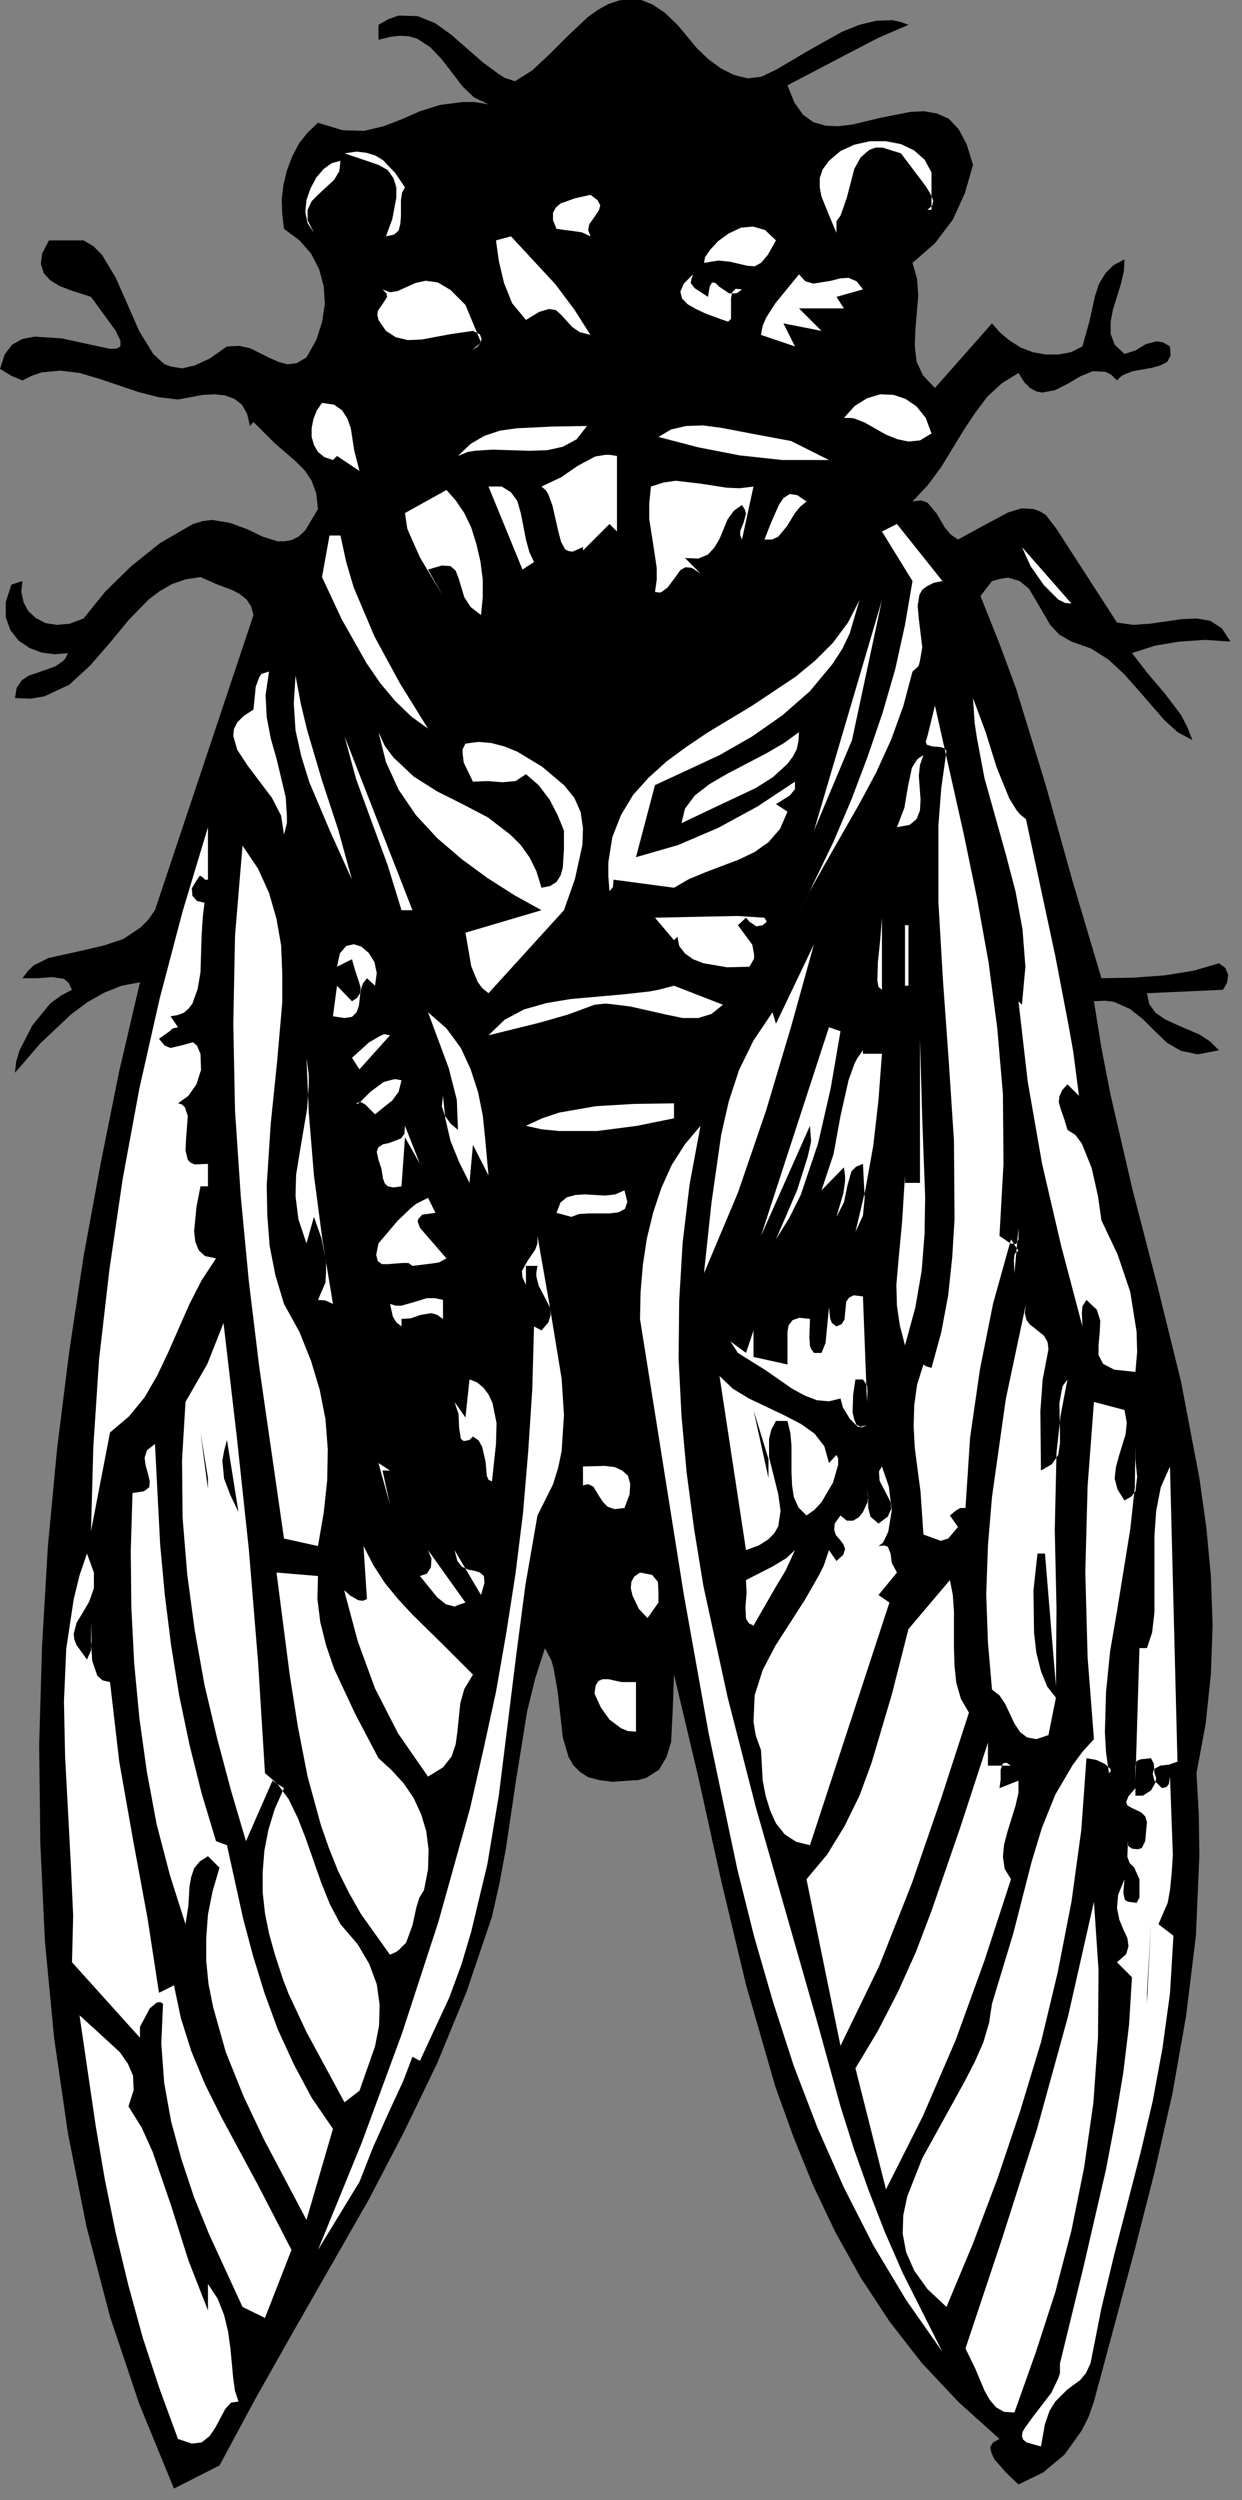 <?xml version="1.0" encoding="UTF-8" standalone="no"?>
<svg
   xmlns:dc="http://purl.org/dc/elements/1.1/"
   xmlns:cc="http://creativecommons.org/ns#"
   xmlns:rdf="http://www.w3.org/1999/02/22-rdf-syntax-ns#"
   xmlns:svg="http://www.w3.org/2000/svg"
   xmlns="http://www.w3.org/2000/svg"
   xmlns:sodipodi="http://sodipodi.sourceforge.net/DTD/sodipodi-0.dtd"
   xmlns:inkscape="http://www.inkscape.org/namespaces/inkscape"
   version="1.0"
   width="38.012mm"
   height="76.482mm"
   id="svg172"
   sodipodi:docname="CC000273.WMF">
  <rect width="100%" height="100%" fill="#808080" stroke="none"/>
  <sodipodi:namedview
     pagecolor="#ffffff"
     bordercolor="#666666"
     borderopacity="1"
     objecttolerance="10"
     gridtolerance="10"
     guidetolerance="10"
     inkscape:pageopacity="0"
     inkscape:pageshadow="2"
     inkscape:window-width="640"
     inkscape:window-height="480"
     id="namedview174" />
  <defs
     id="defs6">
    <clipPath
       clipPathUnits="userSpaceOnUse"
       id="clipWmfPath1">
      <path
         d="M 0,0 L 143.533,0 L 143.533,288.933 L 0,288.933 z"
         id="path2" />
    </clipPath>
    <pattern
       id="WMFhbasepattern"
       patternUnits="userSpaceOnUse"
       width="6"
       height="6"
       x="0"
       y="0" />
  </defs>
  <path
     style="fill:#000000;fill-rule:nonzero;fill-opacity:1;stroke:none;"
     clip-path="url(#clipWmfPath1)"
     d="  M 89.758,8.065   L 93.49,5.865   L 97.421,3.666   L 99.421,2.866   L 101.353,2.399   L 103.219,2.333   L 104.152,2.533   L 105.085,2.866   L 101.553,4.399   L 98.088,6.199   L 91.091,9.864   L 91.891,11.864   L 92.89,13.264   L 94.09,14.13   L 95.489,14.53   L 96.955,14.597   L 98.621,14.397   L 101.953,13.597   L 105.351,12.93   L 106.884,12.864   L 108.416,13.13   L 109.749,13.73   L 110.882,14.93   L 111.815,16.663   L 112.548,19.062   L 111.615,22.328   L 110.216,25.394   L 108.15,28.127   L 105.551,30.393   L 106.084,32.259   L 106.217,34.192   L 105.884,38.125   L 105.818,39.991   L 106.017,41.79   L 106.75,43.39   L 108.15,44.856   L 114.747,37.391   L 115.68,38.458   L 116.812,39.391   L 118.079,40.191   L 119.478,40.724   L 120.944,40.991   L 122.41,40.991   L 123.876,40.724   L 125.209,40.057   L 126.008,37.191   L 126.675,34.192   L 127.141,32.792   L 127.874,31.593   L 128.807,30.66   L 130.073,29.993   L 130.006,31.326   L 129.673,32.792   L 128.74,35.792   L 128.474,37.191   L 128.474,38.591   L 128.94,39.857   L 130.073,40.924   L 131.339,40.524   L 132.538,39.791   L 133.805,39.458   L 134.538,39.591   L 135.337,40.057   L 135.404,41.124   L 135.004,41.857   L 134.204,42.257   L 133.271,42.524   L 131.006,42.923   L 130.006,43.323   L 129.673,43.523   L 129.207,43.99   L 128.54,43.323   L 127.874,42.99   L 126.408,42.923   L 124.942,43.523   L 123.476,44.39   L 122.01,45.123   L 120.544,45.39   L 119.878,45.256   L 119.145,44.856   L 118.478,44.19   L 117.812,43.123   L 115.88,44.323   L 114.214,45.856   L 112.814,47.722   L 111.482,49.722   L 108.883,53.988   L 107.35,56.054   L 105.551,57.987   L 106.551,57.853   L 107.284,58.12   L 108.35,59.386   L 109.283,60.986   L 109.949,61.786   L 110.815,62.386   L 113.614,60.853   L 116.613,59.253   L 118.145,58.786   L 119.544,58.853   L 120.277,59.12   L 120.944,59.52   L 122.143,61.053   L 129.207,71.983   L 131.072,72.25   L 133.005,72.117   L 136.737,71.583   L 138.469,71.517   L 140.002,71.783   L 141.334,72.65   L 142.334,74.183   L 139.402,73.983   L 136.47,74.183   L 133.605,74.649   L 130.939,75.516   L 132.805,77.915   L 134.737,80.182   L 136.603,82.648   L 137.336,84.047   L 137.936,85.58   L 136.203,84.647   L 134.671,83.247   L 131.606,79.715   L 130.006,77.915   L 128.207,76.249   L 126.208,74.983   L 123.942,74.183   L 122.543,73.383   L 121.477,72.25   L 119.811,69.384   L 119.011,68.051   L 117.945,67.185   L 116.613,66.785   L 115.746,66.918   L 114.747,67.185   L 113.414,68.917   L 115.546,74.25   L 117.545,79.648   L 120.944,90.712   L 124.076,101.91   L 127.408,113.107   L 131.072,113.041   L 134.737,112.774   L 138.069,112.241   L 141.001,111.374   L 141.734,111.908   L 142.067,112.707   L 141.934,113.64   L 141.468,114.44   L 132.672,114.84   L 132.938,116.107   L 133.671,117.106   L 134.737,117.839   L 136.004,118.439   L 138.802,119.639   L 140.002,120.439   L 141.001,121.439   L 138.536,121.905   L 136.603,121.505   L 135.004,120.572   L 133.605,119.239   L 132.205,117.839   L 130.673,116.64   L 128.874,115.84   L 127.807,115.707   L 126.541,115.773   L 127.408,121.172   L 128.474,126.637   L 131.006,137.568   L 133.871,148.632   L 136.603,159.696   L 138.736,170.894   L 139.535,176.559   L 140.068,182.225   L 140.268,187.89   L 140.068,193.555   L 139.469,199.287   L 138.402,205.019   L 138.669,209.752   L 138.736,214.484   L 138.336,223.815   L 137.203,233.08   L 135.604,242.144   L 133.538,251.209   L 131.272,260.073   L 126.541,277.669   L 125.942,279.402   L 125.142,281.002   L 123.143,283.801   L 120.677,285.867   L 117.812,287.267   L 116.346,285.867   L 115.013,284.334   L 114.68,283.601   L 114.547,282.935   L 114.88,282.402   L 115.613,282.002   L 110.882,277.736   L 106.617,273.204   L 102.886,268.405   L 99.554,263.339   L 96.622,258.074   L 94.023,252.608   L 91.757,247.01   L 89.692,241.278   L 86.293,229.48   L 83.428,217.483   L 80.763,205.419   L 77.964,193.622   L 77.831,197.421   L 77.631,201.42   L 77.098,203.153   L 76.231,204.619   L 74.765,205.553   L 73.832,205.819   L 72.7,205.886   L 70.834,206.019   L 69.301,205.819   L 68.035,205.486   L 67.102,204.886   L 66.303,204.086   L 65.769,203.153   L 65.103,200.887   L 64.503,195.555   L 64.037,192.889   L 63.77,191.956   L 63.037,190.556   L 61.905,194.089   L 60.972,197.888   L 59.706,205.753   L 58.506,213.817   L 57.773,217.75   L 56.907,221.616   L 53.975,230.28   L 50.577,238.545   L 46.712,246.543   L 42.647,254.341   L 33.918,269.604   L 29.586,277.269   L 25.388,285.068   L 20.124,287.734   L 16.126,278.003   L 12.727,267.872   L 9.995,257.407   L 7.863,246.676   L 6.264,235.679   L 5.198,224.482   L 4.665,213.151   L 4.531,201.753   L 4.864,190.356   L 5.531,178.892   L 6.597,167.561   L 7.996,156.364   L 9.662,145.3   L 11.661,134.436   L 13.794,123.838   L 16.192,113.574   L 14.06,113.974   L 12.061,114.774   L 10.062,115.907   L 8.196,117.306   L 4.665,120.639   L 1.733,124.038   L 1.866,122.772   L 2.266,121.439   L 3.732,118.573   L 5.797,116.04   L 7.063,115.107   L 8.329,114.44   L 7.93,113.64   L 7.397,113.174   L 5.997,112.974   L 4.331,113.107   L 2.599,113.107   L 3.199,112.307   L 3.865,111.641   L 5.597,110.774   L 9.795,109.841   L 12.061,109.308   L 14.26,108.575   L 16.259,107.242   L 17.125,106.375   L 17.925,105.242   L 29.32,71.117   L 29.053,70.117   L 28.52,69.317   L 27.787,68.717   L 26.921,68.251   L 24.988,67.518   L 23.189,66.718   L 21.457,66.985   L 19.924,67.518   L 18.525,68.318   L 17.192,69.317   L 14.86,71.717   L 12.661,74.383   L 10.395,76.982   L 7.996,79.182   L 5.131,80.515   L 3.532,80.781   L 1.733,80.715   L 1.932,79.515   L 2.532,78.649   L 3.332,78.115   L 4.331,77.782   L 6.397,77.049   L 7.263,76.449   L 7.53,76.182   L 7.863,75.516   L 6.33,75.649   L 4.798,75.449   L 3.398,74.916   L 2.132,74.05   L 1.199,72.85   L 0.666,71.384   L 0.666,69.584   L 1.333,67.584   L 2.599,67.185   L 2.466,68.451   L 2.732,69.651   L 3.265,70.65   L 4.131,71.45   L 5.264,72.05   L 6.597,72.25   L 8.063,72.117   L 9.662,71.517   L 12.194,68.384   L 15.193,65.452   L 18.525,62.786   L 22.323,60.586   L 23.456,60.253   L 24.522,60.119   L 26.588,60.453   L 28.587,61.186   L 30.386,62.052   L 32.118,62.586   L 32.918,62.586   L 33.718,62.452   L 34.517,62.052   L 35.317,61.319   L 36.783,58.853   L 36.583,57.054   L 36.05,55.587   L 35.25,54.387   L 34.184,53.321   L 31.785,51.255   L 29.32,48.789   L 28.92,49.255   L 28.587,47.856   L 27.987,46.789   L 27.121,46.123   L 26.055,45.723   L 24.855,45.589   L 23.456,45.656   L 20.59,46.189   L 18.325,45.923   L 15.993,45.323   L 11.461,43.79   L 9.196,43.123   L 6.997,42.857   L 4.798,43.057   L 3.665,43.457   L 2.599,43.99   L 1.333,43.457   L 0,42.657   L 0.533,40.991   L 1.399,39.857   L 2.599,39.191   L 3.998,38.924   L 7.13,39.124   L 10.195,39.791   L 12.661,40.324   L 13.46,40.324   L 13.927,40.057   L 13.927,39.391   L 13.394,38.258   L 10.528,34.325   L 8.063,33.526   L 6.863,33.059   L 5.797,32.393   L 5.064,31.593   L 4.731,30.526   L 4.864,29.327   L 5.664,27.794   L 9.662,27.794   L 10.795,28.46   L 11.795,29.46   L 13.394,32.126   L 16.126,38.324   L 17.725,40.924   L 18.658,41.79   L 19.058,42.124   L 19.791,42.39   L 21.057,42.59   L 22.523,42.257   L 24.255,41.457   L 26.254,40.057   L 27.654,39.991   L 28.92,40.257   L 31.186,41.39   L 32.252,41.857   L 33.251,42.124   L 34.317,41.99   L 35.45,41.324   L 36.583,39.324   L 37.249,37.258   L 37.583,35.125   L 37.449,33.126   L 36.916,31.126   L 35.983,29.327   L 34.651,27.794   L 32.851,26.461   L 32.652,24.794   L 32.585,23.061   L 32.785,21.395   L 33.185,19.729   L 33.784,18.129   L 34.584,16.596   L 35.583,15.33   L 36.783,14.197   L 39.648,15.063   L 42.114,15.13   L 44.379,14.597   L 46.445,13.797   L 48.577,12.864   L 50.91,12.131   L 53.508,11.797   L 54.908,11.797   L 56.507,12.064   L 54.841,11.264   L 53.508,9.998   L 51.11,6.865   L 49.777,5.465   L 48.244,4.466   L 47.311,4.199   L 46.245,4.132   L 45.112,4.266   L 43.78,4.599   L 43.78,2.866   L 44.979,2.199   L 46.112,1.8   L 48.311,1.866   L 50.31,2.666   L 52.176,3.999   L 55.841,7.198   L 57.64,8.531   L 58.373,8.998   L 59.572,9.398   L 61.571,8.131   L 63.637,6.199   L 65.769,4.066   L 67.968,2   L 69.168,1.133   L 70.367,0.467   L 71.567,0.067   L 72.833,-0.133   L 74.166,0   L 75.498,0.533   L 76.898,1.466   L 78.364,2.866   L 80.629,5.599   L 81.962,6.865   L 83.428,7.932   L 84.894,8.665   L 86.493,9.065   L 88.092,8.865   L 89.758,8.065  z "
     id="path8" />
  <path
     style="fill:#ffffff;fill-rule:nonzero;fill-opacity:1;stroke:none;"
     clip-path="url(#clipWmfPath1)"
     d="  M 107.75,19.929   L 107.75,24.261   L 107.284,24.261   L 107.817,23.795   L 107.95,23.195   L 107.617,22.395   L 107.084,21.528   L 104.218,17.729   L 102.086,17.063   L 101.286,17.063   L 100.553,17.329   L 99.554,18.196   L 98.821,19.529   L 97.955,22.861   L 97.421,24.394   L 97.222,24.928   L 96.755,25.594   L 96.755,26.927   L 95.889,24.861   L 95.023,22.728   L 94.823,21.662   L 94.823,20.595   L 95.156,19.595   L 95.889,18.596   L 97.222,17.463   L 98.821,16.729   L 100.62,16.33   L 102.486,16.33   L 104.218,16.663   L 105.751,17.396   L 106.95,18.462   L 107.75,19.929  z "
     id="path10" />
  <path
     style="fill:#ffffff;fill-rule:nonzero;fill-opacity:1;stroke:none;"
     clip-path="url(#clipWmfPath1)"
     d="  M 46.845,21.662   L 46.512,22.262   L 46.378,23.128   L 46.378,24.994   L 46.312,25.861   L 46.112,26.661   L 45.579,27.127   L 44.646,27.327   L 45.379,25.327   L 45.845,22.861   L 45.845,21.662   L 45.512,20.595   L 44.846,19.662   L 43.78,19.062   L 39.848,17.729   L 41.248,17.529   L 42.38,17.663   L 43.446,17.996   L 44.313,18.529   L 45.712,19.995   L 46.845,21.662  z "
     id="path12" />
  <path
     style="fill:#ffffff;fill-rule:nonzero;fill-opacity:1;stroke:none;"
     clip-path="url(#clipWmfPath1)"
     d="  M 39.382,18.596   L 39.248,19.795   L 38.649,20.795   L 36.85,22.461   L 36.05,23.261   L 35.583,24.261   L 35.583,25.461   L 36.316,26.927   L 35.583,25.794   L 35.317,24.528   L 35.45,23.128   L 35.917,21.795   L 36.583,20.529   L 37.449,19.529   L 38.382,18.862   L 39.382,18.596  z "
     id="path14" />
  <path
     style="fill:#ffffff;fill-rule:nonzero;fill-opacity:1;stroke:none;"
     clip-path="url(#clipWmfPath1)"
     d="  M 68.302,22.528   L 69.101,23.128   L 69.434,23.728   L 69.301,24.261   L 68.968,24.794   L 68.168,25.927   L 68.035,26.594   L 68.302,27.327   L 67.302,26.86   L 66.369,26.727   L 64.37,26.461   L 63.97,25.461   L 63.97,24.594   L 64.303,23.994   L 64.837,23.528   L 66.502,22.928   L 68.302,22.528  z "
     id="path16" />
  <path
     style="fill:#ffffff;fill-rule:nonzero;fill-opacity:1;stroke:none;"
     clip-path="url(#clipWmfPath1)"
     d="  M 89.758,27.794   L 88.825,29.46   L 88.026,30.393   L 87.293,30.793   L 86.427,30.726   L 84.427,30.26   L 83.095,30.126   L 81.429,30.393   L 81.562,29.726   L 82.162,28.86   L 83.095,27.86   L 84.294,26.994   L 85.694,26.327   L 87.093,26.194   L 88.492,26.594   L 89.758,27.794  z "
     id="path18" />
  <path
     style="fill:#ffffff;fill-rule:nonzero;fill-opacity:1;stroke:none;"
     clip-path="url(#clipWmfPath1)"
     d="  M 68.302,38.724   L 67.036,38.391   L 66.169,37.791   L 64.903,36.392   L 64.303,35.858   L 63.504,35.725   L 62.371,36.058   L 60.838,36.991   L 59.239,35.059   L 58.306,32.726   L 57.707,30.193   L 57.373,27.794   L 59.106,27.327   L 64.237,32.859   L 66.436,35.792   L 68.302,38.724  z "
     id="path20" />
  <path
     style="fill:#ffffff;fill-rule:nonzero;fill-opacity:1;stroke:none;"
     clip-path="url(#clipWmfPath1)"
     d="  M 55.641,39.591   L 54.641,40.457   L 55.174,40.124   L 55.574,39.658   L 55.707,39.191   L 55.508,38.658   L 54.708,38.258   L 51.976,38.658   L 48.777,39.258   L 47.178,39.324   L 45.779,38.991   L 44.646,38.258   L 43.78,36.991   L 43.646,36.392   L 43.713,35.925   L 44.313,35.059   L 44.779,34.325   L 44.713,33.926   L 44.246,33.459   L 45.112,33.792   L 45.979,33.659   L 48.044,32.726   L 49.244,32.459   L 50.643,32.659   L 52.109,33.526   L 53.842,35.259   L 55.641,39.591  z "
     id="path22" />
  <path
     style="fill:#ffffff;fill-rule:nonzero;fill-opacity:1;stroke:none;"
     clip-path="url(#clipWmfPath1)"
     d="  M 81.895,34.325   L 82.095,33.126   L 82.362,32.659   L 82.762,32.726   L 83.161,33.126   L 84.361,33.926   L 85.027,33.926   L 85.294,33.859   L 85.827,33.459   L 85.094,33.392   L 84.694,33.792   L 84.561,34.525   L 84.561,35.392   L 84.561,36.858   L 84.228,37.191   L 83.628,36.991   L 81.629,36.258   L 80.496,35.725   L 79.563,35.192   L 78.897,34.525   L 78.697,33.726   L 79.097,32.792   L 80.163,31.726   L 79.963,32.326   L 79.896,32.726   L 80.363,33.326   L 81.895,34.325  z "
     id="path24" />
  <path
     style="fill:#ffffff;fill-rule:nonzero;fill-opacity:1;stroke:none;"
     clip-path="url(#clipWmfPath1)"
     d="  M 99.82,33.459   L 96.755,34.325   L 97.621,35.658   L 92.424,35.658   L 95.023,38.258   L 90.625,37.391   L 91.957,40.057   L 88.026,38.724   L 88.226,37.658   L 88.626,36.725   L 89.692,35.059   L 92.424,31.726   L 93.157,32.526   L 94.09,32.792   L 96.155,32.459   L 97.155,32.193   L 98.154,32.126   L 99.087,32.526   L 99.82,33.459  z "
     id="path26" />
  <path
     style="fill:#ffffff;fill-rule:nonzero;fill-opacity:1;stroke:none;"
     clip-path="url(#clipWmfPath1)"
     d="  M 107.75,50.122   L 106.417,50.922   L 105.085,51.055   L 103.818,50.788   L 102.486,50.255   L 100.02,48.855   L 98.821,48.389   L 98.354,48.322   L 97.621,48.322   L 98.887,46.923   L 100.287,46.056   L 101.819,45.589   L 103.352,45.656   L 104.751,46.123   L 106.017,46.989   L 107.084,48.322   L 107.75,50.122  z "
     id="path28" />
  <path
     style="fill:#ffffff;fill-rule:nonzero;fill-opacity:1;stroke:none;"
     clip-path="url(#clipWmfPath1)"
     d="  M 41.581,54.454   L 38.982,52.721   L 38.515,53.188   L 37.516,52.854   L 36.783,52.255   L 36.316,51.455   L 36.05,50.522   L 36.05,49.522   L 36.25,48.455   L 36.65,47.456   L 37.249,46.589   L 38.649,46.789   L 39.582,47.456   L 40.181,48.389   L 40.581,49.522   L 40.981,52.121   L 41.581,54.454  z "
     id="path30" />
  <path
     style="fill:#ffffff;fill-rule:nonzero;fill-opacity:1;stroke:none;"
     clip-path="url(#clipWmfPath1)"
     d="  M 95.889,53.188   L 90.491,53.188   L 85.56,52.655   L 80.763,51.721   L 76.165,50.522   L 77.631,49.655   L 79.363,49.255   L 81.296,49.189   L 83.361,49.455   L 87.559,50.255   L 91.491,50.988   L 95.889,53.188  z "
     id="path32" />
  <path
     style="fill:#ffffff;fill-rule:nonzero;fill-opacity:1;stroke:none;"
     clip-path="url(#clipWmfPath1)"
     d="  M 67.902,49.255   L 66.702,50.788   L 65.103,51.655   L 63.304,52.055   L 61.238,52.121   L 56.974,51.988   L 54.908,52.121   L 54.108,52.255   L 52.975,52.721   L 54.441,51.321   L 56.041,50.388   L 57.84,49.789   L 59.772,49.522   L 63.837,49.322   L 67.902,49.255  z "
     id="path34" />
  <path
     style="fill:#ffffff;fill-rule:nonzero;fill-opacity:1;stroke:none;"
     clip-path="url(#clipWmfPath1)"
     d="  M 70.501,60.586   L 67.435,63.652   L 67.435,63.252   L 66.236,63.785   L 65.769,63.719   L 65.37,63.519   L 64.903,62.652   L 64.57,61.386   L 63.904,58.453   L 63.437,57.187   L 63.171,56.72   L 62.638,56.254   L 64.903,55.187   L 66.836,53.854   L 68.835,52.788   L 70.034,52.588   L 70.501,52.588   L 71.367,52.721   L 71.367,61.452   L 70.501,60.586  z "
     id="path36" />
  <path
     style="fill:#ffffff;fill-rule:nonzero;fill-opacity:1;stroke:none;"
     clip-path="url(#clipWmfPath1)"
     d="  M 87.16,56.254   L 85.827,62.386   L 85.627,61.919   L 85.627,61.386   L 86.027,60.386   L 86.293,59.386   L 86.16,58.92   L 85.827,58.387   L 84.894,59.053   L 84.161,60.053   L 83.228,62.319   L 82.628,63.319   L 81.895,64.119   L 80.763,64.585   L 79.23,64.518   L 81.029,66.318   L 80.03,65.652   L 79.297,65.585   L 78.697,65.918   L 78.23,66.585   L 77.231,67.918   L 76.631,68.384   L 76.365,68.518   L 75.765,68.451   L 75.965,67.051   L 75.965,65.652   L 75.565,62.985   L 75.098,59.986   L 75.098,58.253   L 75.298,56.254   L 76.764,55.787   L 78.164,55.587   L 81.029,55.92   L 84.028,56.387   L 85.56,56.454   L 87.16,56.254  z "
     id="path38" />
  <path
     style="fill:#ffffff;fill-rule:nonzero;fill-opacity:1;stroke:none;"
     clip-path="url(#clipWmfPath1)"
     d="  M 61.771,64.985   L 60.439,65.851   L 56.507,56.254   L 58.04,56.254   L 59.106,56.92   L 59.839,57.92   L 60.239,59.32   L 60.838,62.386   L 61.238,63.852   L 61.771,64.985  z "
     id="path40" />
  <path
     style="fill:#ffffff;fill-rule:nonzero;fill-opacity:1;stroke:none;"
     clip-path="url(#clipWmfPath1)"
     d="  M 55.641,71.117   L 54.441,70.184   L 53.708,69.051   L 53.042,66.851   L 52.709,65.985   L 52.109,65.452   L 51.11,65.385   L 49.51,65.851   L 51.243,68.917   L 48.577,64.452   L 47.511,62.052   L 47.111,61.119   L 46.845,59.32   L 51.643,56.654   L 52.709,57.853   L 53.708,59.32   L 54.508,60.986   L 55.108,62.919   L 55.574,64.918   L 55.841,66.985   L 55.841,69.117   L 55.641,71.117  z "
     id="path42" />
  <path
     style="fill:#ffffff;fill-rule:nonzero;fill-opacity:1;stroke:none;"
     clip-path="url(#clipWmfPath1)"
     d="  M 93.29,57.987   L 92.557,58.586   L 91.957,59.32   L 91.024,60.853   L 90.025,62.052   L 89.292,62.386   L 88.426,62.386   L 89.159,60.519   L 90.092,58.387   L 90.625,57.587   L 91.358,57.12   L 92.224,57.253   L 93.29,57.987  z "
     id="path44" />
  <path
     style="fill:#ffffff;fill-rule:nonzero;fill-opacity:1;stroke:none;"
     clip-path="url(#clipWmfPath1)"
     d="  M 109.016,67.185   L 108.017,67.384   L 107.217,67.784   L 106.684,68.184   L 106.351,68.784   L 106.151,70.051   L 106.284,71.583   L 106.684,74.849   L 106.417,76.382   L 106.284,76.916   L 106.217,77.049   L 105.551,77.649   L 104.485,81.648   L 103.085,85.514   L 101.353,89.313   L 99.421,92.912   L 95.422,99.91   L 93.557,103.243   L 91.957,106.575   L 96.422,97.311   L 98.488,92.445   L 100.353,87.513   L 102.086,82.448   L 103.552,77.382   L 104.685,72.25   L 105.551,67.185   L 102.019,61.452   L 103.752,60.586   L 109.016,67.185  z "
     id="path46" />
  <path
     style="fill:#ffffff;fill-rule:nonzero;fill-opacity:1;stroke:none;"
     clip-path="url(#clipWmfPath1)"
     d="  M 39.382,61.919   L 40.048,64.985   L 40.914,67.918   L 43.313,73.583   L 46.245,78.982   L 49.51,84.247   L 47.578,82.848   L 45.712,81.048   L 43.98,78.982   L 42.38,76.649   L 39.515,71.583   L 37.249,66.718   L 38.116,61.919   L 39.382,61.919  z "
     id="path48" />
  <path
     style="fill:#ffffff;fill-rule:nonzero;fill-opacity:1;stroke:none;"
     clip-path="url(#clipWmfPath1)"
     d="  M 123.942,69.784   L 123.209,69.717   L 122.41,69.317   L 120.744,67.651   L 119.211,65.452   L 118.212,63.252   L 123.942,69.784  z "
     id="path50" />
  <path
     style="fill:#ffffff;fill-rule:nonzero;fill-opacity:1;stroke:none;"
     clip-path="url(#clipWmfPath1)"
     d="  M 75.765,90.779   L 73.566,99.11   L 78.43,97.711   L 83.095,95.711   L 87.626,93.245   L 91.957,90.379   L 91.957,91.246   L 91.358,91.979   L 89.758,92.979   L 91.091,93.845   L 90.225,95.845   L 88.892,97.378   L 87.293,98.511   L 85.494,99.377   L 81.629,100.843   L 79.696,101.643   L 77.964,102.643   L 70.967,101.71   L 70.9,102.576   L 70.501,103.043   L 70.367,101.31   L 70.367,99.71   L 70.834,96.778   L 71.833,94.245   L 73.233,91.912   L 75.032,89.913   L 77.098,88.046   L 79.363,86.38   L 81.829,84.714   L 87.026,81.581   L 92.024,78.249   L 94.29,76.382   L 96.355,74.316   L 98.088,71.983   L 99.421,69.384   L 98.288,73.25   L 97.421,75.049   L 96.289,76.782   L 93.69,79.915   L 90.491,82.714   L 86.96,85.18   L 83.228,87.313   L 75.765,90.779  z "
     id="path52" />
  <path
     style="fill:#ffffff;fill-rule:nonzero;fill-opacity:1;stroke:none;"
     clip-path="url(#clipWmfPath1)"
     d="  M 94.156,96.045   L 102.019,69.384   L 98.554,85.58   L 94.156,96.045  z "
     id="path54" />
  <path
     style="fill:#ffffff;fill-rule:nonzero;fill-opacity:1;stroke:none;"
     clip-path="url(#clipWmfPath1)"
     d="  M 32.851,96.511   L 32.518,94.312   L 31.452,92.245   L 28.587,88.446   L 27.454,86.713   L 26.987,85.114   L 27.054,84.314   L 27.454,83.514   L 28.187,82.781   L 29.32,82.048   L 29.586,79.382   L 29.986,78.315   L 30.253,77.915   L 31.119,77.649   L 30.719,80.381   L 30.852,82.914   L 31.319,85.38   L 31.985,87.713   L 33.051,92.179   L 33.185,94.378   L 33.185,95.178   L 32.851,96.511  z "
     id="path56" />
  <path
     style="fill:#ffffff;fill-rule:nonzero;fill-opacity:1;stroke:none;"
     clip-path="url(#clipWmfPath1)"
     d="  M 40.714,101.71   L 38.182,96.111   L 35.783,90.446   L 34.85,87.446   L 34.184,84.447   L 33.984,81.315   L 34.184,78.115   L 34.784,81.315   L 35.517,84.381   L 37.249,90.246   L 39.115,95.911   L 40.714,101.71  z "
     id="path58" />
  <path
     style="fill:#ffffff;fill-rule:nonzero;fill-opacity:1;stroke:none;"
     clip-path="url(#clipWmfPath1)"
     d="  M 118.678,94.711   L 122.077,110.574   L 123.609,118.573   L 124.142,121.572   L 124.809,126.704   L 123.476,125.371   L 122.876,126.038   L 122.543,126.771   L 122.476,127.437   L 122.676,128.17   L 123.143,129.503   L 123.476,130.637   L 124.409,131.236   L 125.142,132.236   L 126.275,135.036   L 127.008,138.301   L 127.408,141.101   L 129.273,145.033   L 130.739,149.366   L 131.472,153.964   L 131.539,156.297   L 131.339,158.63   L 128.874,158.363   L 127.607,157.697   L 127.074,156.697   L 127.074,155.497   L 127.208,154.098   L 127.274,152.698   L 126.874,151.432   L 125.675,150.299   L 125.209,151.032   L 125.142,151.832   L 125.209,153.365   L 122.743,144.033   L 120.544,134.569   L 118.878,125.038   L 117.812,115.773   L 118.212,116.173   L 118.612,111.774   L 118.278,107.442   L 117.479,103.11   L 116.346,98.777   L 113.88,89.979   L 113.014,85.38   L 112.748,83.647   L 112.548,80.715   L 114.014,84.647   L 115.28,88.713   L 116.746,92.312   L 117.612,93.712   L 118.012,94.178   L 118.678,94.711  z "
     id="path60" />
  <path
     style="fill:#ffffff;fill-rule:nonzero;fill-opacity:1;stroke:none;"
     clip-path="url(#clipWmfPath1)"
     d="  M 115.613,142.9   L 116.879,143.767   L 117.412,143.833   L 117.545,143.833   L 117.812,143.3   L 117.812,141.967   L 117.346,147.233   L 117.279,145.766   L 117.346,145.1   L 117.479,144.833   L 117.812,144.633   L 116.946,143.3   L 114.88,150.699   L 113.347,158.363   L 112.215,166.228   L 111.681,174.36   L 111.082,174.36   L 110.615,174.626   L 109.882,175.226   L 110.815,176.559   L 109.682,177.892   L 108.816,178.159   L 106.817,177.426   L 106.484,172.494   L 105.818,167.428   L 105.684,164.962   L 105.751,162.496   L 106.084,160.096   L 106.817,157.764   L 107.084,157.964   L 107.75,158.164   L 108.883,154.031   L 109.682,149.765   L 110.149,145.366   L 110.415,140.967   L 110.349,131.903   L 109.749,122.705   L 109.083,113.441   L 108.55,104.309   L 108.55,95.445   L 108.883,91.112   L 109.483,86.847   L 109.216,86.513   L 108.816,86.38   L 107.883,86.313   L 107.217,86.113   L 107.084,85.78   L 107.284,85.114   L 108.15,81.581   L 111.482,96.444   L 113.014,103.843   L 114.347,111.241   L 115.346,118.773   L 116.013,126.504   L 116.079,134.569   L 115.613,142.9  z "
     id="path62" />
  <path
     style="fill:#ffffff;fill-rule:nonzero;fill-opacity:1;stroke:none;"
     clip-path="url(#clipWmfPath1)"
     d="  M 62.638,102.643   L 63.637,102.443   L 64.37,101.976   L 64.837,101.243   L 65.103,100.31   L 65.236,98.177   L 65.236,96.045   L 64.503,94.245   L 63.57,92.445   L 62.304,90.779   L 60.838,89.513   L 59.639,90.312   L 58.106,90.446   L 56.44,90.312   L 54.708,90.379   L 53.642,88.18   L 53.508,87.047   L 53.508,86.647   L 53.842,85.98   L 55.308,85.78   L 56.84,85.914   L 58.373,86.313   L 59.839,86.913   L 62.704,88.646   L 65.236,90.779   L 66.436,92.245   L 67.169,93.912   L 67.435,95.778   L 67.369,97.711   L 66.502,101.643   L 65.236,105.242   L 56.507,114.84   L 55.774,114.24   L 55.241,113.507   L 54.508,111.708   L 53.842,107.842   L 62.638,105.242   L 59.506,103.509   L 56.374,101.51   L 53.375,99.31   L 50.577,96.911   L 48.111,94.245   L 46.112,91.312   L 44.646,88.113   L 43.78,84.647   L 44.513,86.247   L 45.512,87.58   L 47.844,89.779   L 50.577,91.512   L 53.508,92.979   L 56.44,94.512   L 59.039,96.511   L 60.239,97.711   L 61.238,99.11   L 62.038,100.71   L 62.638,102.643  z "
     id="path64" />
  <path
     style="fill:#ffffff;fill-rule:nonzero;fill-opacity:1;stroke:none;"
     clip-path="url(#clipWmfPath1)"
     d="  M 78.83,95.178   L 79.23,93.512   L 80.363,91.979   L 82.095,90.646   L 84.161,89.446   L 88.626,87.113   L 90.691,85.914   L 92.424,84.647   L 92.357,85.714   L 92.157,86.647   L 91.691,87.513   L 91.091,88.313   L 89.425,89.846   L 87.426,91.112   L 82.895,93.245   L 78.83,95.178  z "
     id="path66" />
  <path
     style="fill:#ffffff;fill-rule:nonzero;fill-opacity:1;stroke:none;"
     clip-path="url(#clipWmfPath1)"
     d="  M 46.445,105.242   L 44.846,100.044   L 42.98,94.978   L 41.181,90.046   L 39.848,85.114   L 47.711,105.242   L 46.445,105.242  z "
     id="path68" />
  <path
     style="fill:#ffffff;fill-rule:nonzero;fill-opacity:1;stroke:none;"
     clip-path="url(#clipWmfPath1)"
     d="  M 103.752,95.645   L 104.618,93.378   L 105.018,90.979   L 105.484,88.78   L 106.017,87.913   L 106.284,87.646   L 106.817,87.313   L 106.417,88.446   L 106.284,89.713   L 106.484,92.445   L 106.417,93.712   L 106.017,94.711   L 105.218,95.378   L 103.752,95.645  z "
     id="path70" />
  <path
     style="fill:#ffffff;fill-rule:nonzero;fill-opacity:1;stroke:none;"
     clip-path="url(#clipWmfPath1)"
     d="  M 24.055,101.71   L 23.722,101.71   L 23.456,101.443   L 23.123,101.243   L 22.789,101.71   L 22.19,102.71   L 22.256,103.576   L 22.789,104.176   L 23.656,104.376   L 23.456,106.042   L 23.323,108.108   L 23.189,112.441   L 22.856,114.374   L 22.256,116.04   L 21.79,116.64   L 21.257,117.106   L 20.524,117.373   L 19.724,117.506   L 20.59,118.773   L 19.991,118.906   L 19.524,119.306   L 18.391,120.106   L 19.058,120.905   L 19.724,121.172   L 21.124,120.839   L 22.323,120.506   L 22.789,120.905   L 23.189,121.839   L 23.256,123.705   L 22.723,125.371   L 21.79,126.704   L 20.59,127.571   L 21.057,127.704   L 21.39,128.037   L 21.723,129.037   L 21.523,131.703   L 21.457,133.036   L 21.723,134.102   L 22.056,134.436   L 22.523,134.636   L 24.055,134.569   L 24.055,137.168   L 23.189,137.168   L 22.723,139.568   L 22.456,142.367   L 22.59,143.567   L 22.989,144.567   L 23.722,145.233   L 24.988,145.5   L 23.323,148.033   L 21.923,150.765   L 19.458,156.364   L 18.192,159.03   L 16.726,161.563   L 14.926,163.762   L 12.727,165.628   L 10.528,177.026   L 10.795,167.295   L 11.461,157.164   L 12.661,146.766   L 14.193,136.302   L 16.126,125.838   L 18.458,115.507   L 21.124,105.376   L 24.055,95.645   L 24.055,101.71  z "
     id="path72" />
  <path
     style="fill:#ffffff;fill-rule:nonzero;fill-opacity:1;stroke:none;"
     clip-path="url(#clipWmfPath1)"
     d="  M 32.851,150.765   L 34.651,154.031   L 35.983,157.364   L 36.983,160.696   L 37.649,164.095   L 37.916,167.561   L 37.849,171.161   L 37.449,174.893   L 36.783,178.759   L 32.851,177.892   L 29.986,158.03   L 28.787,148.166   L 27.854,138.368   L 27.187,128.437   L 26.987,118.373   L 27.187,108.175   L 28.054,97.777   L 29.853,100.444   L 31.119,103.243   L 31.985,106.242   L 32.518,109.308   L 32.652,112.574   L 32.652,115.907   L 32.052,122.772   L 31.319,129.903   L 30.852,137.035   L 30.919,140.501   L 31.186,144.033   L 31.852,147.433   L 32.851,150.765  z "
     id="path74" />
  <path
     style="fill:#ffffff;fill-rule:nonzero;fill-opacity:1;stroke:none;"
     clip-path="url(#clipWmfPath1)"
     d="  M 99.82,103.043   L 98.554,113.574   L 99.82,103.043  z "
     id="path76" />
  <path
     style="fill:#ffffff;fill-rule:nonzero;fill-opacity:1;stroke:none;"
     clip-path="url(#clipWmfPath1)"
     d="  M 88.426,106.109   L 88.692,106.575   L 88.226,106.975   L 87.493,107.109   L 86.693,106.575   L 86.293,106.109   L 85.36,106.975   L 87.026,109.241   L 87.226,110.375   L 87.226,110.841   L 86.693,111.774   L 84.094,111.841   L 81.362,111.374   L 80.163,110.908   L 79.23,110.241   L 78.564,109.375   L 78.364,108.308   L 77.964,108.708   L 75.765,106.109   L 81.895,105.976   L 85.294,105.909   L 88.426,106.109  z "
     id="path78" />
  <path
     style="fill:#ffffff;fill-rule:nonzero;fill-opacity:1;stroke:none;"
     clip-path="url(#clipWmfPath1)"
     d="  M 102.019,114.44   L 101.619,114.107   L 101.486,113.374   L 101.553,111.241   L 101.819,108.642   L 102.019,106.109   L 102.019,114.44  z "
     id="path80" />
  <path
     style="fill:#ffffff;fill-rule:nonzero;fill-opacity:1;stroke:none;"
     clip-path="url(#clipWmfPath1)"
     d="  M 104.685,106.975   L 105.085,106.975   L 105.085,113.974   L 104.685,113.974   L 104.685,106.975  z "
     id="path82" />
  <path
     style="fill:#ffffff;fill-rule:nonzero;fill-opacity:1;stroke:none;"
     clip-path="url(#clipWmfPath1)"
     d="  M 43.38,113.974   L 42.447,113.107   L 41.981,113.707   L 41.714,114.507   L 41.514,116.306   L 41.248,117.04   L 40.714,117.573   L 39.848,117.706   L 38.515,117.506   L 38.982,113.974   L 40.714,115.773   L 41.314,115.373   L 41.647,114.84   L 41.714,114.174   L 41.514,113.507   L 41.048,112.107   L 40.714,110.908   L 38.982,111.774   L 39.315,110.241   L 40.048,109.375   L 40.914,109.175   L 41.781,109.441   L 42.647,110.175   L 43.313,111.241   L 43.58,112.507   L 43.38,113.974  z "
     id="path84" />
  <path
     style="fill:#ffffff;fill-rule:nonzero;fill-opacity:1;stroke:none;"
     clip-path="url(#clipWmfPath1)"
     d="  M 81.429,147.233   L 82.295,139.101   L 83.428,131.17   L 84.294,127.371   L 85.494,123.705   L 87.16,120.306   L 89.359,117.04   L 89.758,118.373   L 94.156,109.175   L 91.491,118.773   L 88.626,128.37   L 85.36,137.902   L 81.429,147.233  z "
     id="path86" />
  <path
     style="fill:#ffffff;fill-rule:nonzero;fill-opacity:1;stroke:none;"
     clip-path="url(#clipWmfPath1)"
     d="  M 83.628,116.173   L 82.295,117.24   L 80.763,117.706   L 78.963,117.706   L 77.031,117.306   L 72.899,116.373   L 70.767,116.107   L 70.034,116.04   L 68.768,116.173   L 65.703,117.306   L 62.438,118.239   L 56.507,119.706   L 58.373,117.906   L 60.639,116.706   L 63.237,115.973   L 66.036,115.507   L 72.1,114.973   L 75.098,114.64   L 76.165,114.44   L 77.964,113.974   L 83.628,116.173  z "
     id="path88" />
  <path
     style="fill:#ffffff;fill-rule:nonzero;fill-opacity:1;stroke:none;"
     clip-path="url(#clipWmfPath1)"
     d="  M 56.507,135.902   L 54.708,132.369   L 54.308,136.768   L 53.109,134.369   L 52.109,131.903   L 51.509,129.304   L 51.243,126.704   L 51.11,127.904   L 51.443,128.97   L 52.109,129.903   L 52.975,130.637   L 52.842,127.171   L 51.909,123.505   L 49.51,117.04   L 51.643,118.906   L 53.309,121.172   L 54.441,123.638   L 55.308,126.304   L 55.841,128.97   L 56.107,131.503   L 56.507,135.902  z "
     id="path90" />
  <path
     style="fill:#ffffff;fill-rule:nonzero;fill-opacity:1;stroke:none;"
     clip-path="url(#clipWmfPath1)"
     d="  M 97.222,119.239   L 96.089,125.838   L 94.623,132.236   L 92.624,138.168   L 91.291,140.834   L 89.758,143.3   L 92.224,137.568   L 93.423,133.769   L 93.756,132.303   L 93.823,131.903   L 93.69,130.17   L 88.026,142.9   L 95.889,118.773   L 97.222,119.239  z "
     id="path92" />
  <path
     style="fill:#ffffff;fill-rule:nonzero;fill-opacity:1;stroke:none;"
     clip-path="url(#clipWmfPath1)"
     d="  M 41.581,123.638   L 40.714,122.305   L 42.714,120.506   L 43.98,119.772   L 44.446,119.572   L 45.112,119.706   L 41.581,123.638  z "
     id="path94" />
  <path
     style="fill:#ffffff;fill-rule:nonzero;fill-opacity:1;stroke:none;"
     clip-path="url(#clipWmfPath1)"
     d="  M 104.685,155.564   L 104.085,153.231   L 103.752,150.965   L 103.685,148.566   L 103.885,146.233   L 104.352,141.234   L 104.685,135.902   L 104.685,136.768   L 106.417,136.768   L 106.417,120.106   L 106.684,129.503   L 107.017,138.368   L 106.95,142.634   L 106.617,146.899   L 105.884,151.165   L 104.685,155.564  z "
     id="path96" />
  <path
     style="fill:#ffffff;fill-rule:nonzero;fill-opacity:1;stroke:none;"
     clip-path="url(#clipWmfPath1)"
     d="  M 99.82,121.839   L 102.019,121.839   L 101.619,127.171   L 101.02,132.436   L 100.087,137.635   L 98.954,142.434   L 99.82,140.568   L 100.02,138.501   L 99.82,134.569   L 99.021,134.902   L 98.488,135.435   L 98.021,137.102   L 97.621,139.035   L 96.755,140.701   L 97.555,137.968   L 97.755,136.569   L 97.755,135.969   L 97.621,134.969   L 95.023,137.635   L 96.422,133.436   L 97.222,129.037   L 98.154,124.905   L 98.821,123.038   L 99.154,122.372   L 99.82,121.439   L 99.82,121.839  z "
     id="path98" />
  <path
     style="fill:#ffffff;fill-rule:nonzero;fill-opacity:1;stroke:none;"
     clip-path="url(#clipWmfPath1)"
     d="  M 38.515,150.765   L 37.649,150.365   L 36.783,150.299   L 37.649,148.299   L 37.716,147.099   L 37.716,145.833   L 37.183,143.167   L 36.316,140.701   L 35.45,143.767   L 34.517,140.967   L 34.184,138.301   L 34.251,135.835   L 34.651,133.369   L 35.517,128.237   L 35.717,125.438   L 35.717,124.305   L 35.45,122.305   L 35.717,128.637   L 36.316,135.902   L 37.316,143.5   L 38.515,150.765  z "
     id="path100" />
  <path
     style="fill:#ffffff;fill-rule:nonzero;fill-opacity:1;stroke:none;"
     clip-path="url(#clipWmfPath1)"
     d="  M 46.445,124.905   L 46.112,126.238   L 45.379,127.237   L 43.38,128.837   L 42.247,127.704   L 41.781,127.437   L 41.581,127.437   L 41.181,127.571   L 41.381,127.637   L 41.714,127.371   L 42.847,126.238   L 44.379,125.104   L 45.379,124.838   L 45.712,124.771   L 46.445,124.905  z "
     id="path102" />
  <path
     style="fill:#ffffff;fill-rule:nonzero;fill-opacity:1;stroke:none;"
     clip-path="url(#clipWmfPath1)"
     d="  M 77.964,129.304   L 73.699,130.17   L 69.101,130.77   L 64.637,130.77   L 62.638,130.57   L 60.838,130.17   L 62.704,129.304   L 64.703,128.637   L 68.901,127.904   L 73.366,127.637   L 77.964,127.571   L 77.964,129.304  z "
     id="path104" />
  <path
     style="fill:#ffffff;fill-rule:nonzero;fill-opacity:1;stroke:none;"
     clip-path="url(#clipWmfPath1)"
     d="  M 46.845,131.503   L 46.445,137.168   L 45.512,137.302   L 44.846,137.168   L 44.513,136.835   L 44.313,136.302   L 44.113,135.102   L 43.78,134.102   L 43.58,133.169   L 43.78,132.636   L 44.313,132.303   L 44.979,132.17   L 46.378,131.636   L 46.778,131.103   L 46.845,130.17   L 48.577,134.569   L 46.845,131.503  z "
     id="path106" />
  <path
     style="fill:#ffffff;fill-rule:nonzero;fill-opacity:1;stroke:none;"
     clip-path="url(#clipWmfPath1)"
     d="  M 94.556,233.879   L 97.222,243.544   L 98.754,248.409   L 100.487,253.275   L 102.352,258.074   L 104.418,262.806   L 109.016,271.937   L 104.818,265.939   L 101.02,259.607   L 97.621,252.942   L 94.556,246.01   L 91.824,238.878   L 89.425,231.48   L 87.226,223.882   L 85.294,216.15   L 81.962,200.354   L 79.097,184.357   L 74.032,152.498   L 74.099,149.366   L 74.365,146.233   L 74.832,143.167   L 75.565,140.168   L 76.498,137.368   L 77.697,134.702   L 79.23,132.303   L 81.029,130.17   L 79.763,136.968   L 78.963,143.7   L 78.564,150.432   L 78.497,157.097   L 78.83,163.696   L 79.43,170.294   L 80.296,176.826   L 81.362,183.358   L 84.161,196.221   L 87.426,208.952   L 94.556,233.879  z "
     id="path108" />
  <path
     style="fill:#ffffff;fill-rule:nonzero;fill-opacity:1;stroke:none;"
     clip-path="url(#clipWmfPath1)"
     d="  M 72.233,137.635   L 72.566,138.968   L 72.3,139.768   L 71.567,140.168   L 70.501,140.301   L 68.102,140.301   L 66.969,140.368   L 66.103,140.701   L 64.37,140.234   L 64.837,139.035   L 65.57,138.435   L 66.569,138.168   L 67.635,138.101   L 70.034,138.235   L 71.167,138.101   L 72.233,137.635  z "
     id="path110" />
  <path
     style="fill:#ffffff;fill-rule:nonzero;fill-opacity:1;stroke:none;"
     clip-path="url(#clipWmfPath1)"
     d="  M 50.377,140.234   L 48.844,140.434   L 48.378,140.967   L 48.311,141.234   L 48.577,141.967   L 51.643,145.5   L 50.776,145.966   L 49.91,146.1   L 47.711,146.366   L 47.245,146.033   L 46.512,146.033   L 44.912,146.166   L 44.179,146.166   L 43.713,145.833   L 43.513,145.1   L 43.78,143.767   L 45.979,141.167   L 47.511,139.701   L 48.178,139.168   L 49.51,138.501   L 50.377,140.234  z "
     id="path112" />
  <path
     style="fill:#ffffff;fill-rule:nonzero;fill-opacity:1;stroke:none;"
     clip-path="url(#clipWmfPath1)"
     d="  M 62.171,175.226   L 60.772,183.291   L 59.706,191.423   L 57.707,207.552   L 56.374,215.55   L 54.508,223.348   L 53.375,227.148   L 51.976,230.947   L 48.577,238.278   L 47.711,237.812   L 46.645,240.611   L 44.979,244.21   L 43.18,248.209   L 41.581,252.275   L 36.783,260.14   L 41.847,247.743   L 46.512,235.079   L 50.71,222.215   L 54.375,209.085   L 55.907,202.353   L 57.373,195.622   L 58.573,188.756   L 59.639,181.891   L 60.505,174.893   L 61.105,167.761   L 61.571,160.63   L 61.771,153.365   L 62.638,153.831   L 63.437,152.898   L 63.704,152.032   L 63.637,151.232   L 63.237,150.432   L 62.304,148.632   L 62.038,147.566   L 62.038,147.166   L 62.171,146.366   L 60.838,146.366   L 60.838,148.566   L 60.439,147.699   L 60.372,146.966   L 61.038,145.766   L 61.905,144.5   L 62.171,143.767   L 62.171,142.9   L 63.57,150.899   L 64.97,159.43   L 65.236,163.629   L 64.97,167.761   L 64.57,169.694   L 63.97,171.627   L 62.171,175.226  z "
     id="path114" />
  <path
     style="fill:#ffffff;fill-rule:nonzero;fill-opacity:1;stroke:none;"
     clip-path="url(#clipWmfPath1)"
     d="  M 100.287,162.096   L 100.353,160.83   L 100.287,160.163   L 99.82,159.497   L 98.954,159.497   L 98.688,161.229   L 98.621,163.296   L 98.821,164.162   L 99.087,164.762   L 99.554,164.962   L 100.287,164.762   L 99.754,165.029   L 99.221,164.962   L 98.288,164.029   L 97.488,162.696   L 97.222,161.696   L 95.889,162.029   L 94.489,161.896   L 93.09,161.363   L 91.624,160.563   L 88.559,158.43   L 85.36,156.431   L 84.494,155.098   L 86.293,156.431   L 87.16,153.831   L 87.16,156.897   L 91.091,157.764   L 91.091,155.897   L 91.091,153.964   L 91.224,153.231   L 91.691,152.631   L 92.49,152.365   L 93.69,152.498   L 93.623,154.631   L 93.69,155.631   L 93.823,155.964   L 94.156,156.431   L 95.023,156.431   L 95.489,155.298   L 95.622,153.964   L 95.889,151.165   L 96.022,152.431   L 96.222,152.965   L 96.755,153.365   L 97.355,153.098   L 97.688,152.565   L 97.821,151.165   L 97.888,150.499   L 98.221,150.032   L 98.754,149.765   L 99.82,149.899   L 100.287,162.096  z "
     id="path116" />
  <path
     style="fill:#ffffff;fill-rule:nonzero;fill-opacity:1;stroke:none;"
     clip-path="url(#clipWmfPath1)"
     d="  M 51.243,152.498   L 50.577,152.032   L 49.91,151.832   L 48.644,152.032   L 47.511,152.431   L 46.445,152.498   L 46.445,153.365   L 45.845,152.898   L 45.446,152.232   L 45.112,150.765   L 45.779,150.965   L 46.445,150.965   L 47.844,150.565   L 49.377,150.099   L 50.31,150.099   L 51.243,150.299   L 51.243,152.498  z "
     id="path118" />
  <path
     style="fill:#ffffff;fill-rule:nonzero;fill-opacity:1;stroke:none;"
     clip-path="url(#clipWmfPath1)"
     d="  M 121.277,156.031   L 120.611,159.497   L 120.344,163.162   L 120.411,170.027   L 121.677,169.294   L 122.41,168.228   L 122.61,166.895   L 122.61,165.429   L 122.543,162.229   L 122.81,160.763   L 122.943,160.23   L 123.476,159.497   L 122.676,163.696   L 122.21,167.961   L 122.01,176.893   L 122.21,185.957   L 122.143,194.955   L 120.877,179.625   L 120.011,179.625   L 119.544,183.891   L 119.611,188.756   L 119.878,191.089   L 120.411,193.222   L 121.144,195.022   L 122.143,196.288   L 121.277,200.62   L 119.878,201.087   L 118.812,200.887   L 118.012,200.287   L 117.346,199.287   L 116.279,197.021   L 115.613,196.021   L 114.747,195.355   L 114.28,189.89   L 114.08,184.357   L 114.28,178.692   L 114.747,173.093   L 116.346,161.763   L 118.678,150.765   L 118.545,151.832   L 118.745,152.631   L 119.145,153.165   L 119.678,153.565   L 120.744,154.431   L 121.144,155.098   L 121.21,155.364   L 121.277,156.031  z "
     id="path120" />
  <path
     style="fill:#ffffff;fill-rule:nonzero;fill-opacity:1;stroke:none;"
     clip-path="url(#clipWmfPath1)"
     d="  M 30.652,205.019   L 32.118,206.286   L 33.385,208.019   L 34.451,210.218   L 35.384,212.618   L 37.183,217.75   L 38.182,220.216   L 39.382,222.482   L 41.381,224.815   L 42.714,227.081   L 43.58,229.414   L 43.913,231.813   L 43.846,234.213   L 43.38,236.612   L 41.581,241.744   L 39.848,243.077   L 35.45,234.946   L 33.385,230.547   L 32.718,228.814   L 31.785,225.948   L 31.119,223.548   L 30.652,221.216   L 30.386,218.816   L 30.386,216.417   L 30.586,213.951   L 31.052,211.551   L 31.785,209.152   L 32.851,206.752   L 31.519,205.886   L 28.453,212.884   L 26.721,207.019   L 25.122,201.02   L 23.656,194.822   L 22.523,188.49   L 21.657,182.025   L 21.124,175.493   L 21.057,168.828   L 21.457,162.096   L 23.989,157.697   L 25.855,152.965   L 27.387,166.095   L 28.787,179.159   L 29.853,192.156   L 30.652,205.019  z "
     id="path122" />
  <path
     style="fill:#ffffff;fill-rule:nonzero;fill-opacity:1;stroke:none;"
     clip-path="url(#clipWmfPath1)"
     d="  M 95.889,169.161   L 96.755,168.228   L 96.955,168.628   L 96.955,169.361   L 96.355,171.427   L 95.023,173.693   L 94.223,174.56   L 93.29,175.226   L 92.357,174.293   L 91.824,173.093   L 91.624,171.76   L 91.557,170.294   L 91.557,167.161   L 91.424,165.695   L 91.091,164.295   L 89.758,164.295   L 89.225,165.295   L 88.959,166.362   L 88.959,168.494   L 90.025,172.76   L 90.291,174.693   L 90.025,176.493   L 89.558,177.292   L 88.825,178.026   L 87.759,178.692   L 86.293,179.225   L 83.228,159.097   L 84.761,160.563   L 86.626,161.696   L 90.691,163.629   L 92.624,164.629   L 94.223,165.762   L 95.356,167.228   L 95.889,169.161  z "
     id="path124" />
  <path
     style="fill:#ffffff;fill-rule:nonzero;fill-opacity:1;stroke:none;"
     clip-path="url(#clipWmfPath1)"
     d="  M 57.373,166.961   L 56.907,171.294   L 56.507,171.094   L 56.307,170.627   L 56.174,169.028   L 55.774,167.295   L 55.374,166.562   L 54.708,166.095   L 54.308,166.495   L 53.642,166.628   L 53.309,166.362   L 53.109,165.095   L 53.042,163.496   L 52.576,162.096   L 53.842,163.896   L 54.308,159.497   L 55.174,159.83   L 55.907,160.43   L 56.507,161.229   L 56.974,162.229   L 57.44,164.562   L 57.373,166.961  z "
     id="path126" />
  <path
     style="fill:#ffffff;fill-rule:nonzero;fill-opacity:1;stroke:none;"
     clip-path="url(#clipWmfPath1)"
     d="  M 130.073,163.029   L 130.339,164.495   L 130.206,165.828   L 129.407,168.428   L 129.073,169.694   L 128.94,170.961   L 129.273,172.227   L 130.073,173.493   L 130.873,173.027   L 131.339,172.427   L 131.539,170.761   L 131.339,168.761   L 131.339,166.961   L 131.272,171.96   L 130.739,176.826   L 129.207,186.29   L 128.407,190.956   L 127.941,195.622   L 127.807,200.287   L 127.941,202.62   L 128.274,205.019   L 128.474,204.819   L 128.474,204.553   L 127.807,203.953   L 126.808,203.486   L 125.675,203.286   L 125.075,211.618   L 123.942,219.883   L 122.343,228.081   L 120.411,236.146   L 118.012,244.077   L 115.413,251.809   L 112.548,259.407   L 109.483,266.738   L 107.284,264.672   L 105.751,262.539   L 104.818,260.407   L 104.418,258.274   L 104.485,256.141   L 104.951,253.941   L 106.684,249.542   L 109.149,245.077   L 111.615,240.611   L 112.748,238.412   L 113.747,236.146   L 114.414,233.879   L 114.747,231.68   L 117.212,223.548   L 119.345,215.217   L 120.544,211.285   L 122.077,207.485   L 124.076,204.086   L 125.209,202.553   L 126.541,201.087   L 125.808,191.622   L 125.542,181.758   L 125.808,171.827   L 126.541,162.096   L 130.073,163.029  z "
     id="path128" />
  <path
     style="fill:#000000;fill-rule:nonzero;fill-opacity:1;stroke:none;"
     clip-path="url(#clipWmfPath1)"
     d="  M 88.892,170.894   L 87.16,163.029   L 88.892,168.694   L 88.892,170.894  z "
     id="path130" />
  <path
     style="fill:#000000;fill-rule:nonzero;fill-opacity:1;stroke:none;"
     clip-path="url(#clipWmfPath1)"
     d="  M 24.055,172.16   L 23.189,165.628   L 24.055,170.894   L 24.055,172.16  z "
     id="path132" />
  <path
     style="fill:#000000;fill-rule:nonzero;fill-opacity:1;stroke:none;"
     clip-path="url(#clipWmfPath1)"
     d="  M 27.587,174.826   L 26.654,172.893   L 25.921,170.961   L 25.721,168.894   L 25.921,167.761   L 26.254,166.495   L 27.587,174.826  z "
     id="path134" />
  <path
     style="fill:#ffffff;fill-rule:nonzero;fill-opacity:1;stroke:none;"
     clip-path="url(#clipWmfPath1)"
     d="  M 24.988,212.884   L 26.254,213.351   L 28.12,221.815   L 29.253,226.081   L 30.586,230.414   L 32.118,234.613   L 33.984,238.678   L 36.05,242.544   L 38.515,246.143   L 35.45,256.674   L 30.519,247.343   L 28.187,242.411   L 26.121,237.279   L 24.655,232.08   L 24.122,229.414   L 23.856,226.748   L 23.856,224.082   L 24.055,221.349   L 24.589,218.683   L 25.388,215.95   L 24.055,214.617   L 23.123,215.217   L 22.456,216.017   L 22.123,217.017   L 21.923,218.083   L 21.79,220.349   L 21.457,222.482   L 19.658,216.817   L 18.125,210.951   L 16.992,204.886   L 16.126,198.688   L 15.526,192.356   L 15.193,185.89   L 15.126,179.292   L 15.326,172.627   L 16.659,172.427   L 17.259,171.96   L 17.325,171.294   L 17.125,170.427   L 16.859,169.494   L 16.726,168.561   L 16.992,167.695   L 17.925,166.961   L 18.525,178.559   L 19.058,184.357   L 19.791,190.223   L 20.724,196.021   L 21.923,201.753   L 23.323,207.352   L 24.988,212.884  z "
     id="path136" />
  <path
     style="fill:#ffffff;fill-rule:nonzero;fill-opacity:1;stroke:none;"
     clip-path="url(#clipWmfPath1)"
     d="  M 44.246,170.027   L 45.112,173.96   L 43.78,169.161   L 45.112,170.027   L 44.246,170.027  z "
     id="path138" />
  <path
     style="fill:#ffffff;fill-rule:nonzero;fill-opacity:1;stroke:none;"
     clip-path="url(#clipWmfPath1)"
     d="  M 72.233,174.36   L 71.1,174.493   L 70.301,174.226   L 69.768,173.693   L 69.368,173.093   L 68.635,171.894   L 68.102,171.627   L 67.902,171.627   L 67.435,171.76   L 67.435,169.561   L 69.968,169.494   L 71.1,169.628   L 71.967,170.027   L 72.633,170.627   L 72.899,171.56   L 72.833,172.76   L 72.233,174.36  z "
     id="path140" />
  <path
     style="fill:#ffffff;fill-rule:nonzero;fill-opacity:1;stroke:none;"
     clip-path="url(#clipWmfPath1)"
     d="  M 101.619,178.759   L 102.286,178.692   L 102.686,178.825   L 103.019,179.625   L 103.152,180.692   L 103.752,181.825   L 101.619,184.424   L 102.886,185.291   L 93.69,213.351   L 92.091,212.951   L 90.758,212.084   L 89.758,210.818   L 89.092,209.352   L 88.559,207.619   L 88.226,205.886   L 88.026,202.353   L 87.426,200.687   L 87.16,199.087   L 87.293,196.021   L 88.226,193.089   L 89.692,190.289   L 93.157,184.891   L 94.756,182.091   L 95.289,181.025   L 95.889,179.225   L 96.755,180.492   L 97.555,179.759   L 97.755,179.092   L 97.555,178.559   L 97.155,178.026   L 96.688,177.492   L 96.489,176.893   L 96.555,176.159   L 97.222,175.226   L 97.955,175.826   L 98.688,175.826   L 99.354,175.426   L 99.82,174.826   L 100.353,173.693   L 100.42,173.027   L 100.287,172.16   L 100.42,173.227   L 100.42,174.293   L 100.687,175.36   L 101.619,176.159   L 102.686,175.36   L 103.085,174.493   L 103.019,173.693   L 102.619,172.893   L 101.753,171.227   L 101.686,170.361   L 101.686,170.094   L 102.019,169.561   L 102.819,171.894   L 103.152,174.626   L 102.752,177.092   L 102.286,178.092   L 102.086,178.426   L 101.619,178.759  z "
     id="path142" />
  <path
     style="fill:#ffffff;fill-rule:nonzero;fill-opacity:1;stroke:none;"
     clip-path="url(#clipWmfPath1)"
     d="  M 136.203,203.686   L 135.271,204.02   L 134.204,204.153   L 133.471,204.553   L 133.338,205.086   L 133.538,205.886   L 134.404,206.752   L 134.937,206.619   L 135.204,206.286   L 135.337,205.419   L 135.67,214.484   L 135.537,216.55   L 135.337,218.55   L 135.071,220.016   L 134.004,222.482   L 135.737,223.815   L 135.337,230.48   L 134.471,236.812   L 133.338,242.944   L 131.939,248.876   L 128.874,260.74   L 127.408,266.872   L 126.141,273.27   L 125.608,274.403   L 124.942,275.203   L 123.476,276.27   L 122.077,277.669   L 121.41,278.736   L 120.877,280.269   L 120.411,282.868   L 118.745,282.402   L 118.345,282.068   L 118.212,281.668   L 118.278,281.202   L 118.545,280.735   L 119.411,279.536   L 121.61,276.67   L 122.41,275.003   L 122.61,274.403   L 122.61,273.27   L 125.342,262.073   L 127.941,250.809   L 129.007,245.21   L 129.94,239.611   L 130.606,234.079   L 130.939,228.614   L 129.207,226.881   L 130.273,225.948   L 130.539,225.015   L 130.406,224.082   L 129.94,223.082   L 129.473,221.949   L 129.207,220.616   L 129.34,219.083   L 130.073,217.283   L 129.94,218.883   L 130.073,219.483   L 130.14,219.683   L 130.473,219.883   L 131.472,220.016   L 131.805,219.416   L 131.805,217.283   L 131.206,215.95   L 130.673,215.417   L 130.406,214.684   L 130.473,212.884   L 130.406,213.351   L 130.939,213.751   L 131.606,213.817   L 132.072,213.684   L 132.472,212.884   L 132.672,210.685   L 132.472,210.018   L 132.005,209.552   L 130.873,209.018   L 130.406,208.752   L 130.273,208.352   L 130.539,207.685   L 131.339,206.752   L 131.339,207.619   L 132.205,207.619   L 133.138,207.019   L 133.671,206.086   L 133.738,205.553   L 133.538,205.019   L 133.471,203.953   L 133.138,203.286   L 131.939,203.42   L 131.472,203.62   L 131.339,204.153   L 131.339,205.886   L 131.805,190.556   L 132.672,190.556   L 133.271,188.756   L 133.538,186.424   L 133.538,180.692   L 133.538,177.626   L 133.738,174.693   L 134.271,171.96   L 135.337,169.561   L 136.203,203.686  z "
     id="path144" />
  <path
     style="fill:#ffffff;fill-rule:nonzero;fill-opacity:1;stroke:none;"
     clip-path="url(#clipWmfPath1)"
     d="  M 54.708,193.622   L 53.708,195.288   L 53.242,196.955   L 52.909,200.22   L 52.709,201.687   L 52.242,203.086   L 51.243,204.353   L 49.51,205.419   L 46.045,200.42   L 43.38,195.222   L 41.381,189.756   L 39.848,184.024   L 39.848,183.891   L 40.515,184.491   L 41.447,185.024   L 41.981,185.091   L 42.447,184.891   L 42.047,178.759   L 43.18,180.958   L 44.513,183.024   L 46.045,184.891   L 47.711,186.69   L 51.243,190.156   L 54.708,193.622  z "
     id="path146" />
  <path
     style="fill:#ffffff;fill-rule:nonzero;fill-opacity:1;stroke:none;"
     clip-path="url(#clipWmfPath1)"
     d="  M 53.842,185.291   L 53.042,185.557   L 52.576,185.757   L 51.576,185.491   L 50.577,184.691   L 48.577,182.225   L 49.377,181.958   L 49.844,181.225   L 49.91,180.225   L 49.51,179.225   L 53.842,185.291  z "
     id="path148" />
  <path
     style="fill:#ffffff;fill-rule:nonzero;fill-opacity:1;stroke:none;"
     clip-path="url(#clipWmfPath1)"
     d="  M 55.641,184.424   L 52.576,179.225   L 52.909,180.492   L 53.442,181.158   L 54.175,181.491   L 54.908,181.625   L 55.508,181.825   L 55.974,182.225   L 56.041,183.024   L 55.641,184.424  z "
     id="path150" />
  <path
     style="fill:#ffffff;fill-rule:nonzero;fill-opacity:1;stroke:none;"
     clip-path="url(#clipWmfPath1)"
     d="  M 91.957,179.225   L 90.891,181.558   L 89.692,183.558   L 87.16,187.957   L 86.626,187.69   L 86.293,187.157   L 86.227,185.824   L 86.36,184.158   L 86.293,182.691   L 89.425,181.092   L 90.958,180.158   L 91.957,179.225  z "
     id="path152" />
  <path
     style="fill:#ffffff;fill-rule:nonzero;fill-opacity:1;stroke:none;"
     clip-path="url(#clipWmfPath1)"
     d="  M 10.062,191.889   L 10.528,190.823   L 10.595,189.69   L 10.528,187.49   L 10.528,189.69   L 10.662,192.022   L 11.261,193.755   L 11.861,194.289   L 12.727,194.488   L 13.794,203.686   L 15.393,212.751   L 17.059,221.749   L 18.391,230.414   L 20.124,229.547   L 20.924,233.346   L 22.123,237.145   L 23.722,241.011   L 25.655,244.877   L 29.786,252.542   L 33.718,260.14   L 30.652,268.005   L 28.054,266.738   L 24.189,258.34   L 22.456,254.075   L 20.99,249.676   L 19.791,245.277   L 18.991,240.811   L 18.658,236.279   L 18.858,231.68   L 18.525,231.48   L 18.125,231.547   L 17.325,232.213   L 16.192,234.346   L 16.192,235.612   L 8.329,226.881   L 8.463,221.482   L 8.196,215.617   L 7.53,203.086   L 7.397,196.755   L 7.663,190.623   L 8.529,184.891   L 9.196,182.158   L 10.062,179.625   L 10.862,181.825   L 10.862,183.624   L 10.329,185.157   L 9.596,186.424   L 8.863,187.623   L 8.529,188.89   L 8.596,189.556   L 8.863,190.223   L 10.062,191.889  z "
     id="path154" />
  <path
     style="fill:#ffffff;fill-rule:nonzero;fill-opacity:1;stroke:none;"
     clip-path="url(#clipWmfPath1)"
     d="  M 36.783,182.225   L 36.716,184.891   L 37.049,187.557   L 37.716,190.223   L 38.649,192.955   L 41.114,198.221   L 43.78,203.286   L 45.312,204.686   L 46.712,206.219   L 47.844,207.885   L 48.711,209.752   L 49.31,211.751   L 49.577,213.884   L 49.51,216.15   L 49.044,218.55   L 48.511,219.416   L 48.178,220.482   L 47.711,222.615   L 46.978,224.615   L 46.179,225.415   L 45.845,225.681   L 45.112,226.015   L 41.781,221.349   L 40.381,218.883   L 39.115,216.35   L 38.049,213.684   L 37.116,211.018   L 35.583,205.419   L 34.451,199.621   L 33.518,193.689   L 31.985,181.825   L 36.783,182.225  z "
     id="path156" />
  <path
     style="fill:#ffffff;fill-rule:nonzero;fill-opacity:1;stroke:none;"
     clip-path="url(#clipWmfPath1)"
     d="  M 76.165,185.291   L 74.899,187.09   L 73.899,186.024   L 73.166,184.491   L 72.966,183.624   L 73.033,182.891   L 73.366,182.291   L 74.032,181.825   L 75.432,182.091   L 76.098,182.891   L 76.165,184.024   L 76.165,185.291  z "
     id="path158" />
  <path
     style="fill:#ffffff;fill-rule:nonzero;fill-opacity:1;stroke:none;"
     clip-path="url(#clipWmfPath1)"
     d="  M 112.081,198.021   L 108.883,207.885   L 105.484,217.75   L 101.686,227.348   L 97.222,236.545   L 93.29,217.283   L 95.689,214.417   L 97.688,211.151   L 99.421,207.619   L 100.82,203.82   L 103.152,195.955   L 105.085,188.357   L 109.882,182.691   L 110.216,184.424   L 110.349,186.357   L 110.349,190.556   L 110.415,192.622   L 110.615,194.555   L 111.148,196.421   L 112.081,198.021  z "
     id="path160" />
  <path
     style="fill:#ffffff;fill-rule:nonzero;fill-opacity:1;stroke:none;"
     clip-path="url(#clipWmfPath1)"
     d="  M 73.566,194.488   L 73.566,200.22   L 72.633,200.154   L 71.833,199.821   L 70.501,198.821   L 69.501,197.421   L 68.768,195.821   L 68.901,194.888   L 69.235,194.355   L 69.701,194.155   L 70.367,194.155   L 71.9,194.488   L 73.566,194.488  z "
     id="path162" />
  <path
     style="fill:#ffffff;fill-rule:nonzero;fill-opacity:1;stroke:none;"
     clip-path="url(#clipWmfPath1)"
     d="  M 116.946,204.153   L 116.413,203.82   L 116.013,203.886   L 115.746,204.619   L 115.746,205.819   L 115.613,206.752   L 117.812,205.886   L 117.812,207.286   L 117.479,208.752   L 116.546,211.751   L 116.146,213.284   L 116.013,214.684   L 116.213,216.083   L 116.946,217.283   L 113.88,226.681   L 110.549,235.879   L 106.75,244.677   L 102.486,253.142   L 98.954,239.145   L 101.553,234.812   L 103.885,230.28   L 105.951,225.681   L 107.75,220.949   L 111.082,211.285   L 114.28,201.487   L 114.28,204.153   L 116.946,204.153  z "
     id="path164" />
  <path
     style="fill:#ffffff;fill-rule:nonzero;fill-opacity:1;stroke:none;"
     clip-path="url(#clipWmfPath1)"
     d="  M 117.346,278.936   L 116.146,278.869   L 115.213,278.336   L 114.48,277.469   L 113.88,276.403   L 112.814,273.87   L 111.681,271.537   L 115.88,258.94   L 119.944,246.21   L 123.543,233.146   L 126.541,219.883   L 127.074,227.814   L 127.008,235.612   L 126.475,243.144   L 125.408,250.609   L 123.942,257.874   L 122.077,265.006   L 119.811,272.004   L 117.346,278.936  z "
     id="path166" />
  <path
     style="fill:#000000;fill-rule:nonzero;fill-opacity:1;stroke:none;"
     clip-path="url(#clipWmfPath1)"
     d="  M 132.672,231.68   L 133.138,222.482   L 132.672,230.414   L 132.672,231.68  z "
     id="path168" />
  <path
     style="fill:#ffffff;fill-rule:nonzero;fill-opacity:1;stroke:none;"
     clip-path="url(#clipWmfPath1)"
     d="  M 14.86,243.544   L 16.392,246.01   L 17.658,248.809   L 19.791,255.008   L 21.79,261.34   L 24.055,267.138   L 24.055,264.072   L 25.188,265.805   L 25.921,267.672   L 26.388,269.604   L 26.654,271.537   L 26.987,275.07   L 27.187,276.47   L 27.587,277.669   L 26.721,277.803   L 26.055,278.536   L 24.922,280.669   L 24.255,281.668   L 23.323,282.402   L 22.19,282.535   L 20.59,282.002   L 18.458,276.203   L 16.526,270.338   L 14.86,264.272   L 13.394,258.207   L 12.128,252.009   L 11.062,245.743   L 9.196,233.013   L 11.395,235.012   L 13.86,237.279   L 14.793,238.612   L 15.393,240.011   L 15.459,241.678   L 14.86,243.544  z "
     id="path170" />
</svg>
